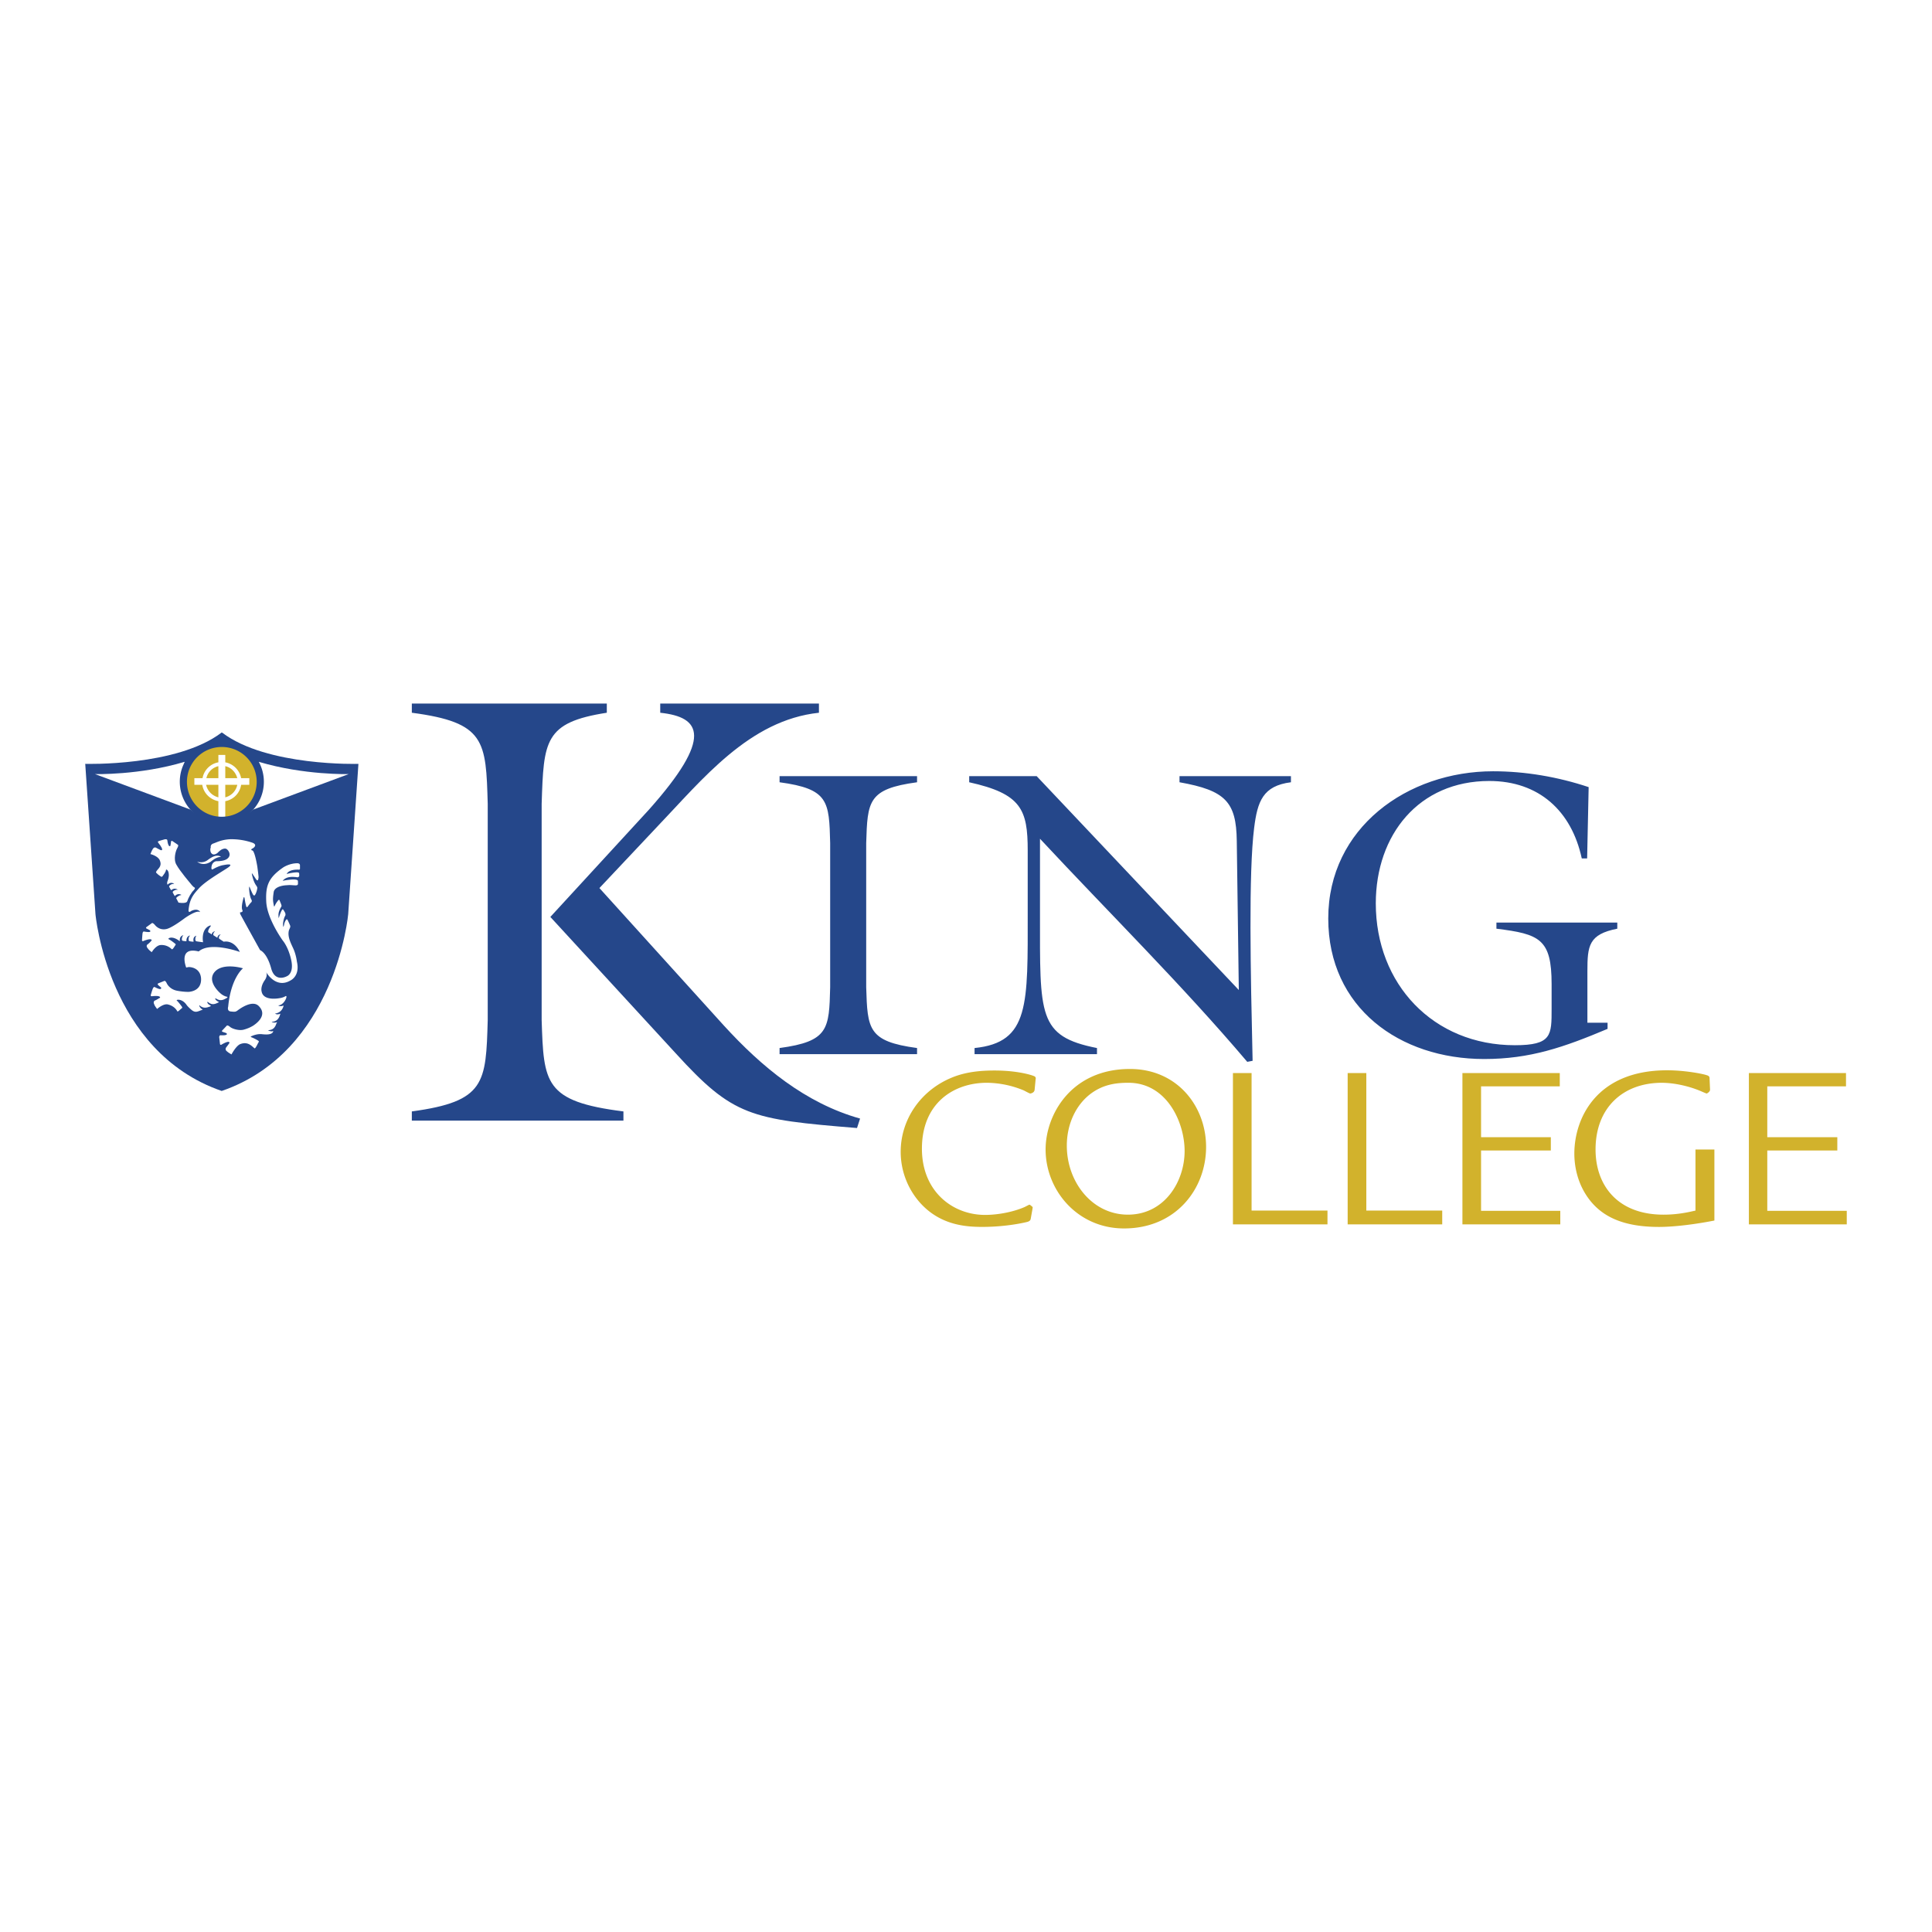 <svg xmlns="http://www.w3.org/2000/svg" width="2500" height="2500" viewBox="0 0 192.756 192.756"><g fill-rule="evenodd" clip-rule="evenodd"><path fill="#fff" d="M0 0h192.756v192.756H0V0z"/><path d="M22.17 73.1l-.051-.025-.026.025c-4.487 3.391-13.589 3.11-13.589 3.11l1.02 14.992s1.224 13.717 12.595 17.643C33.516 104.92 34.74 91.203 34.74 91.203l1.02-14.992c0-.001-9.102.28-13.59-3.111zm-3.161 7.674L9.473 77.23s4.437.128 8.949-1.224c0 0-.434 3.569.714 4.717 1.173 1.148-.127.051-.127.051zm6.246 0s-1.301 1.097-.127-.051c1.147-1.147.688-4.717.688-4.717 4.538 1.352 8.975 1.224 8.975 1.224l-9.536 3.544z" fill="#25478a"/><path d="M18.32 78.021a3.82 3.82 0 0 1 3.825-3.824c2.091 0 3.799 1.708 3.799 3.824s-1.708 3.799-3.799 3.799c-2.116 0-3.825-1.683-3.825-3.799z" fill="#d2b22c"/><path d="M24.873 77.638h-.816a1.985 1.985 0 0 0-1.581-1.581v-.739h-.688v.739a1.954 1.954 0 0 0-1.581 1.581h-.815v.663h.79c.128.841.791 1.479 1.606 1.632v1.606h.688v-1.606a1.95 1.95 0 0 0 1.581-1.632h.816v-.663zm-1.199 0h-1.198V76.44c.586.127 1.045.612 1.198 1.198zm-1.886-1.198v1.198H20.59a1.594 1.594 0 0 1 1.198-1.198zm-1.224 1.861h1.224v1.249a1.652 1.652 0 0 1-1.224-1.249zm1.912 1.249v-1.249h1.198a1.62 1.62 0 0 1-1.198 1.249z" fill="#fff"/><path d="M22.119 73.813c-2.294 0-4.181 1.887-4.181 4.182a4.184 4.184 0 0 0 4.181 4.181c2.32 0 4.207-1.861 4.207-4.181 0-2.295-1.887-4.182-4.207-4.182zm0 7.675c-1.913 0-3.467-1.555-3.467-3.493a3.471 3.471 0 0 1 3.467-3.468 3.477 3.477 0 0 1 3.493 3.468 3.482 3.482 0 0 1-3.493 3.493z" fill="#25478a"/><path d="M22.042 85.491s-.357-.408-1.274.28c0 0-.434.408-1.097.204 0 0 .561.51 1.352 0 0 .001.51-.484 1.019-.484z" fill="#fff"/><path d="M19.825 94.925c1.173-1.02 4.105.051 4.105.051-.638-1.275-1.606-1.021-1.606-1.021s-.434-.28-.459-.306c-.077-.127.025-.28.025-.28.051-.077.077-.077.102-.102.051-.025 0-.025 0-.025-.255 0-.306.306-.306.306 0 .026-.025 0-.025 0s-.357-.229-.382-.255c-.025-.051.051-.255.051-.255.051-.051.077-.051.102-.077.026-.025 0-.025 0-.025-.255 0-.306.28-.306.28 0 .026-.025 0-.025 0-.229-.153-.229-.153-.255-.153-.051-.025-.076-.102-.076-.102-.026-.178.178-.459.255-.561.051-.102-.102-.051-.102-.051-.918.382-.663 1.657-.663 1.657h-.025s-.637-.077-.663-.102c-.128-.051-.077-.306-.077-.306.025-.153.051-.153.077-.204.025-.051-.026-.025-.026-.025-.357.153-.229.561-.229.561 0 .025-.051.025-.051.025s-.356-.025-.408-.076c-.077-.077-.025-.332-.025-.332.025-.102.077-.127.102-.178.025-.051-.025-.026-.025-.026-.357.127-.306.536-.306.536 0 .025-.025.025-.025.025-.204 0-.382-.051-.382-.051-.102-.077-.025-.332-.025-.332.025-.102.051-.127.102-.179.025-.051-.025-.025-.025-.025-.382.127-.306.536-.306.536 0 .025 0 .051-.051.025-.714-.561-1.198-.255-1.071-.178.229.102.561.382.663.458.076.051.025.128.025.128-.077.076-.28.51-.383.408a1.421 1.421 0 0 0-1.096-.408c-.484.025-.892.714-.892.714-.28-.229-.306-.255-.434-.434-.153-.204 0-.332 0-.332.077-.051.229-.178.357-.332.153-.127 0-.178 0-.178-.178-.077-.739.153-.739.153-.127.076-.153-.051-.153-.051 0-.026.026-.51.051-.688.025-.204.127-.204.127-.204.408.076.536.051.536.051.178-.025.102-.127.102-.127 0-.051-.306-.178-.382-.229-.077-.077 0-.128 0-.128l.561-.408s.076-.051.28.178c.179.229.586.561 1.198.408.587-.153 1.785-1.071 1.785-1.071s1.173-.841 1.504-.612c.026.026.051-.102-.204-.204-.306-.102-.663.102-.663.102-.281.229-.255-.077-.255-.077.102-1.147.51-1.606 1.02-2.167.637-.714 2.065-1.53 2.881-2.065.79-.535-.382-.28-.382-.28-.459.051-1.071.408-1.071.408-.229.153-.153-.255-.153-.255.077-.51.484-.536.484-.536s.765.025 1.097-.255c.382-.306.179-.688.051-.841-.127-.153-.255-.204-.484-.127-.229.051-.535.382-.535.382s-.459.408-.688-.051c0 0-.102-.255 0-.484 0 0-.077-.255.229-.382.331-.103.79-.383 1.683-.434a6.49 6.49 0 0 1 2.27.357c.484.204.127.484 0 .561-.153.051-.204.178-.026.204 0 0 .204-.025.484 1.581 0 0 .127.917.127 1.096-.025.204-.051.484-.28.153-.229-.357-.357-.536-.357-.536s-.051-.025-.025.077c.025.127.153.74.408 1.097 0 0 .153.204.127.28 0 .127-.102.51-.229.688 0 0-.076.153-.204-.051-.128-.229-.332-.739-.332-.739s-.051-.127-.051.127c0 .255.077.918.255 1.173 0 0 .051.152-.051.229-.153.153-.332.408-.332.408s-.127.204-.178-.076c-.077-.28-.153-.765-.153-.765s-.051-.255-.127.102c-.103.383-.204.893-.077 1.122.077.178-.179.204-.179.204s-.127-.051-.025.204c.127.255 1.963 3.569 1.963 3.569s.663.229 1.096 1.785c.382 1.504 1.581.816 1.581.816s.714-.256.434-1.582-.841-1.963-.841-1.963-1.581-2.167-1.657-3.901c-.077-1.606.229-2.396 1.708-3.416 0 0 .612-.408 1.402-.408 0 0 .255 0 .255.204v.356s0 .103-.153.077c-.178 0-.867-.026-1.147.382 0 0-.076.077.077.026.178-.051.969-.204 1.096-.102 0 0 .051.025.051.153 0 .102.025.204-.051.255-.076.076-.152.051-.306.025-.153 0-.867-.127-1.275.357-.025.025 0 .025.077 0 0 0 1.428-.281 1.428.051 0 .229.025.331-.051.382-.127.103-.561-.025-1.02.026-.688.025-1.3.255-1.352.713-.102.714-.076.816.025 1.352 0 0 .026.153.102-.051.077-.179.357-.586.408-.561.051 0 .076.127.178.357.102.255.077.281.051.332s-.306.459-.281.867c0 .229.025.306.051.204.025-.127.306-.943.408-.79.102.127.204.331.204.331s.077.179 0 .306c-.102.153-.28.766-.179 1.097 0 0 .026 0 .077-.229.025-.204.229-.663.332-.484s.28.612.28.612.026.127-.077.306l-.051.127c-.178.637.204 1.326.434 1.836.28.612.357 1.3.357 1.3.332 1.428-.612 1.862-.612 1.862-1.504.918-2.474-.842-2.474-.842s.23.332-.127.842c-.458.662-.306 1.121-.306 1.121.179.994 1.785.662 1.785.662s.281-.025.561-.178c0 0 .204-.152.102.178-.102.307-.408.689-.74.715 0 0-.102 0 .026.051.153.076.382 0 .433-.025.026 0 .026.025 0 .102-.127.383-.382.613-.791.689 0 0-.102 0 .051.051.127.076.357 0 .408-.025h.026c.025 0 0 .025-.026.102-.102.383-.356.662-.739.688h-.025s-.127-.025 0 .053c.153.051.357.051.408 0h.025c.025 0 .025.025 0 .102h-.025c-.128.434-.357.662-.765.688 0 0-.127 0 0 .051.153.076.357.076.382.051l.026-.025c.05 0 .025.051 0 .129-.153.229-.536.254-1.045.203-.536-.076-1.045.178-1.122.205-.051.025-.025.076-.025.076.229.076.612.279.714.355.102.053.077.129.077.129-.077.076-.332.713-.434.637-.28-.229-.663-.688-1.376-.434-.434.127-.918 1.045-.918 1.045-.306-.178-.332-.203-.51-.355-.153-.18-.026-.332-.026-.332.051-.076.179-.23.281-.383.127-.152-.025-.178-.025-.178-.179-.051-.688.254-.688.254-.127.102-.178-.025-.178-.025s-.051-.484-.077-.688c0-.18.102-.205.102-.205.408.025.535-.025.535-.025.204-.051.102-.152.102-.152 0-.051-.332-.127-.433-.178-.077-.053 0-.129 0-.129l.458-.484s.102-.051.306.127c.229.205.918.408 1.377.281s.688-.254.918-.383c.229-.152 1.555-1.02.561-1.988-.637-.611-1.861.281-2.065.434s-.255.178-.688.127c-.434-.025-.281-.484-.281-.484.281-2.906 1.479-3.824 1.479-3.824s-1.912-.586-2.779.307c-.943.994.561 2.217.561 2.217s.255.23.586.307c0 0 .229.025-.077.178-.28.154-.561.281-.994 0 0 0-.102-.076-.051.078.076.127.28.254.331.254.026.025 0 .051-.051.076-.459.23-.688.205-1.02-.051 0 0-.102-.076-.051.076.051.154.281.256.332.281.025 0 0 .025-.051.076-.459.18-.714.18-1.046-.076v-.025s-.102-.051-.025.102a.698.698 0 0 0 .255.281s.077.025.051.025c0 .025-.025.025-.076.051-.382.127-.637.332-1.045-.025-.357-.307-.459-.459-.459-.459-.459-.689-1.097-.561-.995-.459.178.152.434.51.51.611.076.102 0 .154 0 .154-.103.051-.408.406-.459.305-.179-.332-.51-.586-.969-.688-.458-.076-1.045.459-1.045.459-.204-.281-.229-.307-.306-.51-.102-.23.076-.332.076-.332.102-.025.255-.127.434-.23.179-.076.051-.152.051-.152-.153-.127-.739-.051-.739-.051-.179.025-.153-.102-.153-.102s.128-.459.204-.639c.077-.203.179-.178.179-.178.383.203.51.203.51.203.179.027.153-.127.153-.127 0-.025-.28-.229-.332-.305-.051-.078.025-.129.025-.129l.637-.254s.102-.025.229.254c.128.256.459.639 1.071.74.688.127 1.147.102 1.147.102s-.739.076 0 0c.74-.076 1.25-.51 1.199-1.352-.077-.943-.867-1.121-1.224-1.121 0 0-.178.025-.255.051-.006-.003-.847-2.119 1.244-1.609z" fill="#fff"/><path d="M17.81 90.055c.816.127.867-.127.867-.127.102-.332.408-.893.663-1.122.179-.204.077-.255.077-.255-.153-.051-.434-.433-.434-.433s-1.045-1.224-1.376-1.836c-.332-.536-.077-1.402.077-1.657.152-.255.076-.332.076-.332l-.561-.382s-.103-.051-.128.025c-.025.102-.051.434-.076.459 0 0-.103.102-.179-.077 0 0-.076-.102-.127-.51 0 0-.025-.102-.229-.076-.178.051-.637.178-.663.204 0 0-.103.051 0 .153 0 0 .382.459.382.663 0 0 0 .127-.178.051-.178-.076-.332-.178-.434-.229 0 0-.153-.102-.306.102-.102.178-.127.204-.255.535 0 0 .765.179.943.638.255.637-.229.815-.382 1.147-.051.102.434.433.536.484 0 0 .051.025.127-.077.102-.153.306-.382.332-.612.025-.153.484.179.179 1.045 0 0-.103.204-.051.357 0 .102.025.051.051.051 0 0 .28-.306.611-.077 0 0 .051.051-.025.026-.051 0-.102 0-.204.025 0 0-.229.102-.255.229 0 0 .077.178.179.332 0 0 .025.051.051.025 0 0 .28-.281.612-.051 0 0 .051.026-.025.026-.051 0-.103-.026-.204.025 0 0-.229.077-.255.204 0 .051.204.383.204.383s.025.025.025 0c0 0 .255-.306.612-.127 0 0 .051.025-.026.051-.051 0-.102 0-.178.051 0 0-.281.153-.281.255l.228.434z" fill="#fff"/><path d="M54.041 101.758c.204 6.297.255 8.133 8.159 9.129v.918H41.088v-.918c7.343-.996 7.395-2.832 7.573-9.129V80.213c-.178-6.298-.229-8.134-7.573-9.103v-.918h19.454v.918c-6.247.969-6.297 2.805-6.501 9.103v21.545zm27.664-31.565v.918c-6.96.74-11.626 6.655-16.139 11.372l-5.762 6.119 12.417 13.717c3.748 4.105 8.133 7.752 13.589 9.281l-.306.943c-10.657-.867-12.365-1.172-18.103-7.471L54.908 91.483l9.842-10.709c6.425-7.215 5.201-9.229 1.122-9.663v-.918h15.833z" fill="#25478a"/><path d="M86.421 98.494c.128 4.182.179 5.406 5.074 6.068v.611H77.778v-.611c4.895-.662 4.946-1.887 5.048-6.068v-14.38c-.102-4.181-.153-5.405-5.048-6.068v-.612h13.717v.612c-4.896.663-4.946 1.887-5.074 6.068v14.38zM123.596 98.775l-.203-14.891c-.053-3.875-1.123-5.023-5.713-5.838v-.612h11.117v.612c-2.805.356-3.34 1.912-3.672 4.563-.561 4.487-.357 14.33-.152 23.228l-.535.102c-6.527-7.699-13.77-14.839-20.678-22.258v7.496c0 10.122-.23 12.214 5.686 13.386v.611H97.232v-.611c5.508-.561 5.303-4.334 5.303-13.59v-6.119c0-4.08-.637-5.66-5.838-6.807v-.612h6.731l20.168 21.34zM160.387 102.039v.611c-4.359 1.836-7.725 3.008-12.314 3.008-8.414 0-15.553-5.1-15.553-14.022 0-9.051 7.904-14.686 16.445-14.686 3.213 0 6.477.561 9.535 1.581l-.152 7.114h-.535c-1.02-4.742-4.283-7.726-9.23-7.726-7.037 0-11.32 5.38-11.32 12.213 0 8.056 5.736 14.15 13.871 14.15 3.695 0 3.67-.994 3.67-3.645v-2.449c0-4.512-1.197-4.997-5.506-5.532v-.612h12.059v.612c-2.855.561-2.982 1.708-2.982 4.233v5.15h2.012z" fill="#25478a"/><path d="M103.225 108.719c-.025.332-.434.383-.434.383-.076 0-.535-.256-.639-.307a9.793 9.793 0 0 0-3.695-.766c-3.264 0-6.477 1.99-6.477 6.578 0 4.26 3.06 6.605 6.297 6.605 1.453 0 2.957-.357 3.9-.766.078-.025.484-.256.537-.256.051 0 .279.205.305.23.025.051 0 .076 0 .152l-.178.994c-.025.18-.102.256-.307.332-.178.051-2.064.51-4.512.51-1.633 0-4.157-.152-6.171-2.346a7.656 7.656 0 0 1-1.989-5.15c0-3.162 1.938-6.119 5.15-7.42 1.376-.561 2.855-.688 4.207-.688 2.371 0 3.824.484 4.004.586.127.076.127.203.102.281l-.1 1.048zM112.582 108.029c3.824 0 5.607 3.928 5.607 6.809 0 3.059-2.014 6.348-5.66 6.348-3.543 0-6.092-3.236-6.092-6.883 0-2.168.916-4.055 2.344-5.15 1.301-.995 2.653-1.124 3.801-1.124zm.152-1.377c-5.865 0-8.414 4.564-8.414 8.033 0 4.053 3.162 7.877 7.828 7.877 5.176 0 8.184-3.951 8.184-8.133 0-4.027-2.855-7.777-7.598-7.777zM124.871 107.061v13.718h7.572v1.377h-9.433v-15.095h1.861zM136.318 107.061v13.718h7.573v1.377h-9.434v-15.095h1.861zM147.766 120.805h7.904v1.351h-9.764v-15.095h9.713v1.326h-7.853v5.074h6.961v1.326h-6.961v6.018zM171.045 114.686v7.088c-1.811.355-3.926.637-5.533.637-3.594 0-5.609-1.045-6.883-2.652-1.301-1.656-1.557-3.518-1.557-4.664 0-3.418 2.117-8.312 9.256-8.312 1.938 0 3.773.408 3.926.484.129.025.307.102.307.279l.051 1.174c0 .229-.332.383-.332.383-.051 0-.561-.23-.688-.281-1.174-.484-2.602-.791-3.799-.791-3.824 0-6.604 2.449-6.604 6.656 0 3.568 2.191 6.5 6.781 6.5 1.504 0 2.602-.279 3.188-.406v-6.094h1.887v-.001zM176.322 120.805h7.93v1.351h-9.766v-15.095h9.69v1.326h-7.854v5.074h6.987v1.326h-6.987v6.018z" fill="#d2b22c"/></g></svg>